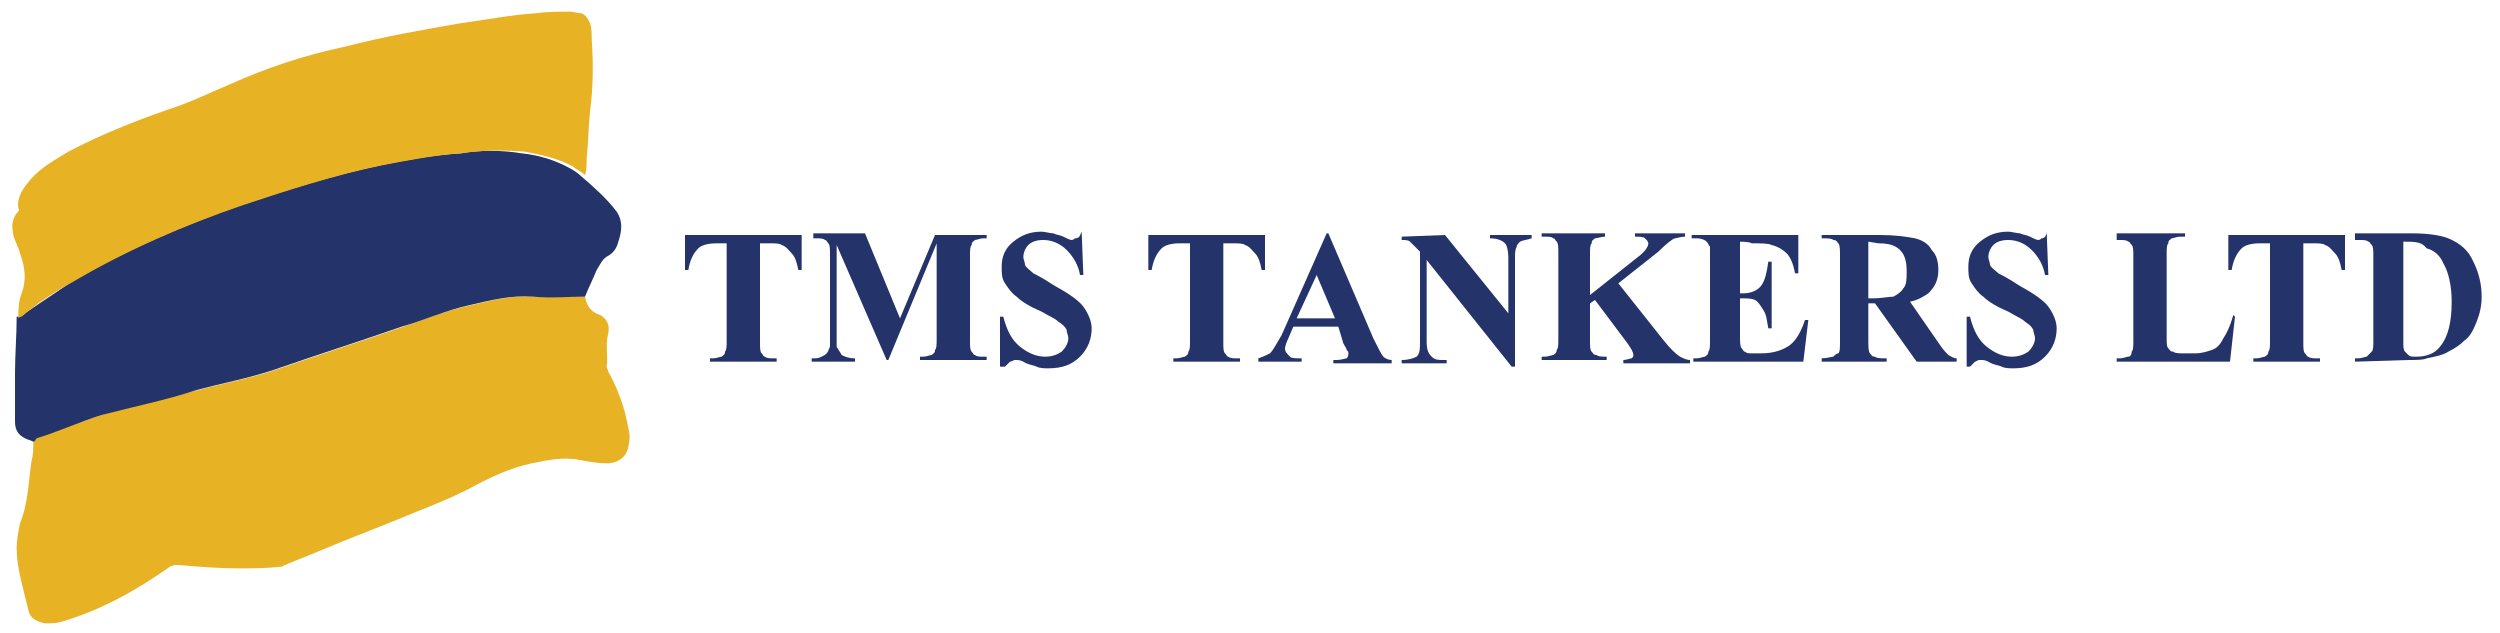 <svg xmlns="http://www.w3.org/2000/svg" xmlns:xlink="http://www.w3.org/1999/xlink" id="Layer_1" x="0px" y="0px" viewBox="0 0 150 38" style="enable-background:new 0 0 150 38;" xml:space="preserve"> <style type="text/css"> .st0{fill:#E7B223;} .st1{fill:#24346A;} </style> <g id="Layer_6"> </g> <g id="Ulysses"> </g> <g id="_x3C_Type_x3E__00000083770410043956989630000013075948468583787139_"> </g> <g id="_x3C_Type_x3E_"> </g> <path class="st0" d="M35.1,17.8c0.1,0.5,0.3,0.9,0.9,1.1c0.4,0.2,0.6,0.6,0.5,1.1c-0.2,0.7,0,1.3-0.1,2c0,0.1,0.1,0.2,0.1,0.3 c0.6,1.1,1,2.2,1.2,3.4c0.1,0.3,0.1,0.7,0,1.1c-0.1,0.6-0.6,1-1.3,1c-0.5,0-1.1-0.1-1.6-0.2c-1-0.2-1.9,0-2.9,0.2 c-1.4,0.3-2.6,0.9-3.9,1.6c-1,0.5-2,0.9-3,1.3c-1.9,0.8-3.8,1.5-5.7,2.3c-0.7,0.3-1.5,0.6-2.2,0.9c-0.1,0-0.1,0.1-0.2,0.1 c-0.9,0.1-1.8,0.1-2.7,0.1c-1.1,0-2.3-0.1-3.5-0.2c-0.2,0-0.3,0-0.5,0.1c-2,1.4-4.1,2.6-6.5,3.3c-0.3,0.1-0.6,0.1-1,0.1 c-0.5-0.1-0.9-0.3-1-0.8C1.4,35.3,1,34.1,1,32.9c0-0.5,0.1-1,0.2-1.5c0.5-1.2,0.5-2.5,0.7-3.8C2,27.3,2,26.9,2,26.5 c0.1-0.1,0.1-0.2,0.2-0.2c1.3-0.5,2.6-1,3.9-1.4c1.9-0.6,3.8-1,5.8-1.5c1.5-0.4,3.1-0.7,4.6-1.2c2.6-0.9,5.1-1.7,7.7-2.6 c1.4-0.5,2.7-1,4.1-1.3c1.3-0.3,2.5-0.6,3.8-0.5C33,17.8,34,17.8,35.1,17.8z"></path> <path class="st1" d="M35.1,17.8c-1,0-2.1,0.1-3.1,0c-1.3-0.1-2.5,0.2-3.8,0.5c-1.4,0.3-2.7,0.9-4.1,1.3c-2.6,0.9-5.1,1.7-7.7,2.6 c-1.5,0.5-3.1,0.8-4.6,1.2C10,24,8,24.4,6.1,24.9c-1.3,0.4-2.6,1-3.9,1.4c-0.1,0.1-0.1,0.2-0.2,0.2c-0.2-0.1-0.3-0.1-0.5-0.2 c-0.4-0.2-0.6-0.5-0.6-1c0-1,0-1.9,0-2.9c0-1.1,0.1-2.3,0.1-3.4C1,19,1.1,19,1.2,19c1-0.7,2.1-1.4,3.1-2.1c3.3-1.9,6.7-3.4,10.2-4.6 c2.7-0.9,5.5-1.8,8.4-2.4c1.5-0.3,3.1-0.6,4.7-0.7C28.8,9,30.1,9,31.3,9.2c1,0.1,2,0.4,2.9,0.9c0.2,0.1,0.5,0.3,0.7,0.5 c0.7,0.6,1.5,1.3,2.1,2.1c0.4,0.6,0.3,1.2,0.1,1.8c-0.1,0.4-0.3,0.7-0.7,0.9c-0.3,0.2-0.4,0.5-0.6,0.8 C35.6,16.7,35.3,17.3,35.1,17.8z"></path> <path class="st0" d="M35.1,10.5c-0.2-0.2-0.5-0.3-0.7-0.5c-0.9-0.5-1.9-0.7-2.9-0.9C30.2,9,28.9,9,27.7,9.2 c-1.6,0.1-3.1,0.4-4.7,0.7c-2.9,0.6-5.7,1.5-8.4,2.4c-3.5,1.2-7,2.7-10.2,4.6c-1.1,0.6-2.2,1.3-3.1,2.1C1.2,19,1.2,19,1.1,19.1 c0-0.5,0-1,0.2-1.5c0.3-0.8,0.2-1.6-0.1-2.4c-0.1-0.4-0.3-0.7-0.4-1.1c-0.1-0.5-0.1-0.9,0.2-1.3c0.1-0.1,0.2-0.2,0.1-0.3 c-0.1-0.7,0.3-1.2,0.7-1.7C2.5,10,3.3,9.6,4.1,9.1C6,8.1,8,7.3,10,6.6c1.3-0.4,2.5-1,3.7-1.5c2.2-1,4.6-1.8,7-2.3 c2.3-0.6,4.6-1,6.9-1.4c1.5-0.2,3-0.5,4.5-0.6c0.7-0.1,1.4-0.1,2.1-0.1c0.2,0,0.5,0.1,0.7,0.1c0.2,0.1,0.3,0.2,0.4,0.4 c0.2,0.3,0.2,0.7,0.2,1.1c0.1,1.5,0.1,2.9-0.1,4.4c-0.1,1-0.1,1.9-0.2,2.8C35.2,9.8,35.2,10.2,35.1,10.5z"></path> <g> <path class="st1" d="M48.1,14.1v2.1h-0.2c-0.1-0.5-0.2-0.8-0.4-1c-0.2-0.2-0.3-0.4-0.6-0.5c-0.1-0.1-0.4-0.1-0.7-0.1h-0.6v5.9 c0,0.4,0,0.6,0.1,0.7c0.1,0.1,0.1,0.2,0.2,0.2c0.1,0.1,0.3,0.1,0.5,0.1h0.2v0.2h-4v-0.2h0.2c0.2,0,0.4-0.1,0.5-0.1 c0.1-0.1,0.2-0.1,0.2-0.3c0.1-0.1,0.1-0.3,0.1-0.7v-5.8h-0.6c-0.5,0-0.9,0.1-1.1,0.3c-0.3,0.3-0.5,0.7-0.6,1.3h-0.2v-2.1L48.1,14.1 L48.1,14.1z"></path> <path class="st1" d="M54,19.1l2.1-5h3.1v0.2H59c-0.2,0-0.4,0.1-0.5,0.1c-0.1,0.1-0.2,0.1-0.2,0.3c-0.1,0.1-0.1,0.3-0.1,0.7v5 c0,0.4,0,0.6,0.1,0.7c0.1,0.1,0.1,0.2,0.2,0.2c0.1,0.1,0.3,0.1,0.5,0.1h0.2v0.2h-4v-0.2h0.2c0.2,0,0.4-0.1,0.5-0.1 c0.1-0.1,0.2-0.1,0.2-0.3c0.1-0.1,0.1-0.3,0.1-0.7v-5.7l-2.9,7h-0.1l-3-6.9v5.4c0,0.4,0,0.6,0,0.7c0.1,0.2,0.2,0.3,0.3,0.5 c0.2,0.1,0.4,0.2,0.8,0.2v0.2h-2.6v-0.2h0.1c0.2,0,0.3,0,0.5-0.1c0.2-0.1,0.2-0.1,0.3-0.2c0.1-0.1,0.1-0.2,0.2-0.4 c0-0.1,0-0.2,0-0.6v-4.9c0-0.4,0-0.6-0.1-0.7c-0.1-0.1-0.1-0.2-0.2-0.2c-0.1-0.1-0.3-0.1-0.5-0.1h-0.2V14h3.1L54,19.1z"></path> <path class="st1" d="M64.9,13.9l0.1,2.6h-0.2c-0.1-0.6-0.4-1.1-0.8-1.5c-0.4-0.4-0.9-0.6-1.4-0.6c-0.4,0-0.7,0.1-0.9,0.3 c-0.2,0.2-0.3,0.5-0.3,0.7c0,0.2,0.1,0.3,0.1,0.5c0.1,0.2,0.3,0.3,0.5,0.5c0.2,0.1,0.6,0.3,1.2,0.7c0.9,0.5,1.5,0.9,1.8,1.3 c0.3,0.4,0.5,0.9,0.5,1.3c0,0.6-0.2,1.2-0.7,1.7s-1.1,0.7-1.9,0.7c-0.2,0-0.5,0-0.7-0.1c-0.2-0.1-0.5-0.1-0.8-0.3 c-0.2-0.1-0.3-0.1-0.5-0.1c-0.1,0-0.2,0.1-0.3,0.1c-0.1,0.1-0.2,0.2-0.3,0.3H60V19h0.2c0.2,0.8,0.5,1.4,1,1.8 c0.5,0.4,1,0.6,1.5,0.6c0.4,0,0.7-0.1,1-0.3c0.2-0.2,0.4-0.5,0.4-0.8c0-0.2-0.1-0.3-0.1-0.5c-0.1-0.2-0.2-0.3-0.5-0.5 c-0.2-0.2-0.5-0.3-1-0.6c-0.7-0.3-1.2-0.6-1.5-0.9c-0.3-0.2-0.5-0.5-0.7-0.8c-0.2-0.3-0.2-0.6-0.2-1c0-0.6,0.2-1.1,0.7-1.5 c0.5-0.4,1-0.6,1.7-0.6c0.2,0,0.5,0.1,0.7,0.1c0.2,0.1,0.4,0.1,0.6,0.2c0.2,0.1,0.4,0.2,0.5,0.2s0.2-0.1,0.2-0.1 C64.8,14.3,64.8,14.1,64.9,13.9L64.9,13.9L64.9,13.9z"></path> <path class="st1" d="M75.9,14.1v2.1h-0.2c-0.1-0.5-0.2-0.8-0.4-1s-0.3-0.4-0.6-0.5c-0.1-0.1-0.4-0.1-0.7-0.1h-0.6v5.9 c0,0.4,0,0.6,0.1,0.7c0.1,0.1,0.1,0.2,0.2,0.2c0.1,0.1,0.3,0.1,0.5,0.1h0.2v0.2h-4v-0.2h0.2c0.2,0,0.4-0.1,0.5-0.1 c0.1-0.1,0.2-0.1,0.2-0.3c0.1-0.1,0.1-0.3,0.1-0.7v-5.8h-0.6c-0.5,0-0.9,0.1-1.1,0.3c-0.3,0.3-0.5,0.7-0.6,1.3h-0.2v-2.1L75.9,14.1 L75.9,14.1z"></path> <path class="st1" d="M80.3,19.6h-2.7l-0.3,0.7c-0.1,0.2-0.2,0.5-0.2,0.6c0,0.2,0.1,0.3,0.3,0.5c0.1,0.1,0.3,0.1,0.7,0.1v0.2h-2.6 v-0.2c0.3-0.1,0.5-0.2,0.7-0.3c0.2-0.2,0.4-0.6,0.7-1.1l2.7-6.1h0.1l2.7,6.3c0.3,0.6,0.5,1,0.6,1.1c0.1,0.1,0.3,0.2,0.5,0.2v0.2H80 v-0.2h0.2c0.3,0,0.5-0.1,0.6-0.1c0.1-0.1,0.1-0.2,0.1-0.3c0-0.1,0-0.1-0.1-0.2c0-0.1-0.1-0.2-0.2-0.4L80.3,19.6z M80.1,19.1 L79,16.5l-1.2,2.6H80.1z"></path> <path class="st1" d="M86.7,14.1l3.8,4.7v-3.3c0-0.5-0.1-0.8-0.2-0.9c-0.2-0.2-0.5-0.3-0.9-0.3v-0.2h2.5v0.2 c-0.3,0.1-0.5,0.1-0.7,0.2c-0.1,0.1-0.2,0.2-0.2,0.3c-0.1,0.2-0.1,0.4-0.1,0.7V22h-0.2l-5.1-6.4v4.9c0,0.5,0.1,0.7,0.3,0.9 c0.2,0.2,0.4,0.2,0.7,0.2h0.2v0.2h-2.7v-0.2c0.4,0,0.7-0.1,0.9-0.2c0.2-0.2,0.2-0.5,0.2-0.9v-5.4L85,14.9c-0.2-0.2-0.3-0.3-0.4-0.4 c-0.1-0.1-0.3-0.1-0.5-0.1v-0.2L86.7,14.1L86.7,14.1z"></path> <path class="st1" d="M97.1,17l2.7,3.4c0.4,0.5,0.7,0.8,1,1c0.2,0.1,0.4,0.2,0.6,0.2v0.2h-4v-0.2c0.2,0,0.4-0.1,0.5-0.1 c0.1-0.1,0.1-0.1,0.1-0.2c0-0.2-0.2-0.5-0.5-0.9L95.7,18l-0.3,0.2v2.2c0,0.4,0,0.6,0.1,0.7c0.1,0.1,0.1,0.2,0.3,0.2 c0.1,0.1,0.3,0.1,0.6,0.1v0.2h-3.9v-0.2h0.2c0.2,0,0.4-0.1,0.5-0.1c0.1-0.1,0.2-0.1,0.2-0.3c0.1-0.1,0.1-0.3,0.1-0.7v-5.1 c0-0.4,0-0.6-0.1-0.7c-0.1-0.1-0.1-0.2-0.2-0.2c-0.1-0.1-0.3-0.1-0.5-0.1h-0.2V14h3.8v0.2c-0.2,0-0.5,0.1-0.6,0.1 c-0.1,0.1-0.2,0.1-0.2,0.3c-0.1,0.1-0.1,0.3-0.1,0.7v2.4l2.9-2.3c0.4-0.3,0.6-0.6,0.6-0.8c0-0.1-0.1-0.2-0.2-0.3 c-0.1-0.1-0.3-0.1-0.6-0.1v-0.2h3v0.2c-0.3,0-0.5,0.1-0.6,0.1s-0.5,0.3-1,0.8L97.1,17z"></path> <path class="st1" d="M104.4,14.5v3.1h0.2c0.5,0,0.9-0.2,1.1-0.5s0.3-0.7,0.4-1.4h0.2v4h-0.2c-0.1-0.5-0.1-0.8-0.3-1.1 s-0.3-0.5-0.5-0.6c-0.2-0.1-0.5-0.1-0.9-0.1v2.2c0,0.4,0,0.7,0.1,0.8c0.1,0.1,0.1,0.2,0.2,0.2c0.1,0.1,0.2,0.1,0.5,0.1h0.5 c0.7,0,1.3-0.2,1.7-0.5c0.4-0.3,0.7-0.9,0.9-1.5h0.2l-0.3,2.5h-6.6v-0.2h0.2c0.2,0,0.4-0.1,0.5-0.1c0.1-0.1,0.2-0.1,0.2-0.3 c0.1-0.1,0.1-0.3,0.1-0.7v-5c0-0.3,0-0.6,0-0.6c-0.1-0.1-0.1-0.2-0.2-0.3c-0.1-0.1-0.3-0.2-0.6-0.2h-0.3v-0.2h6.4v2.3h-0.2 c-0.1-0.6-0.3-1-0.5-1.2s-0.5-0.4-0.9-0.5c-0.2-0.1-0.6-0.1-1.2-0.1C105,14.5,104.4,14.5,104.4,14.5z"></path> <path class="st1" d="M112.1,18.2v2.2c0,0.4,0,0.7,0.1,0.8c0.1,0.1,0.1,0.2,0.3,0.2c0.1,0.1,0.3,0.1,0.7,0.1v0.2h-3.9v-0.2 c0.3,0,0.6-0.1,0.7-0.1c0.1-0.1,0.2-0.2,0.3-0.2c0.1-0.1,0.1-0.3,0.1-0.8v-5c0-0.4,0-0.7-0.1-0.8c-0.1-0.1-0.1-0.2-0.3-0.2 c-0.1-0.1-0.3-0.1-0.7-0.1v-0.2h3.5c0.9,0,1.6,0.1,2.1,0.2c0.4,0.1,0.8,0.3,1,0.7c0.3,0.3,0.4,0.7,0.4,1.2c0,0.6-0.2,1-0.6,1.4 c-0.3,0.2-0.6,0.4-1.1,0.5l1.8,2.6c0.2,0.3,0.4,0.5,0.5,0.6c0.2,0.1,0.3,0.2,0.5,0.2v0.2H115l-2.5-3.5L112.1,18.2L112.1,18.2z M112.1,14.5v3.4h0.3c0.5,0,0.9-0.1,1.2-0.1c0.2-0.1,0.5-0.3,0.6-0.5c0.2-0.2,0.2-0.6,0.2-1c0-0.6-0.1-1-0.4-1.3 c-0.3-0.3-0.7-0.4-1.3-0.4L112.1,14.5L112.1,14.5z"></path> <path class="st1" d="M122.8,13.9l0.1,2.6h-0.2c-0.1-0.6-0.4-1.1-0.8-1.5c-0.4-0.4-0.9-0.6-1.4-0.6c-0.4,0-0.7,0.1-0.9,0.3 c-0.2,0.2-0.3,0.5-0.3,0.7c0,0.2,0.1,0.3,0.1,0.5c0.1,0.2,0.3,0.3,0.5,0.5c0.2,0.1,0.6,0.3,1.2,0.7c0.9,0.5,1.5,0.9,1.8,1.3 c0.3,0.4,0.5,0.9,0.5,1.3c0,0.6-0.2,1.2-0.7,1.7c-0.5,0.5-1.1,0.7-1.9,0.7c-0.2,0-0.5,0-0.7-0.1s-0.5-0.1-0.8-0.3 c-0.2-0.1-0.3-0.1-0.5-0.1s-0.2,0.1-0.3,0.1c-0.1,0.1-0.2,0.2-0.3,0.3H118V19h0.2c0.2,0.8,0.5,1.4,1,1.8c0.5,0.4,1,0.6,1.5,0.6 c0.4,0,0.7-0.1,1-0.3c0.2-0.2,0.4-0.5,0.4-0.8c0-0.2-0.1-0.3-0.1-0.5c-0.1-0.2-0.2-0.3-0.5-0.5c-0.2-0.2-0.5-0.3-1-0.6 c-0.7-0.3-1.2-0.6-1.5-0.9c-0.3-0.2-0.5-0.5-0.7-0.8c-0.2-0.3-0.2-0.6-0.2-1c0-0.6,0.2-1.1,0.7-1.5c0.5-0.4,1-0.6,1.7-0.6 c0.2,0,0.5,0.1,0.7,0.1c0.2,0.1,0.4,0.1,0.6,0.2c0.2,0.1,0.4,0.2,0.5,0.2s0.2-0.1,0.2-0.1C122.7,14.3,122.8,14.1,122.8,13.9 L122.8,13.9L122.8,13.9z"></path> <path class="st1" d="M134.1,19l-0.3,2.7H127v-0.2h0.2c0.2,0,0.4-0.1,0.5-0.1s0.2-0.1,0.2-0.3c0.1-0.1,0.1-0.3,0.1-0.7v-5 c0-0.4,0-0.6-0.1-0.7c-0.1-0.1-0.1-0.2-0.2-0.2c-0.1-0.1-0.3-0.1-0.5-0.1H127V14h4.1v0.2h-0.3c-0.2,0-0.4,0.1-0.5,0.1 c-0.1,0.1-0.2,0.1-0.2,0.3c-0.1,0.1-0.1,0.3-0.1,0.7v4.9c0,0.4,0,0.6,0.1,0.7c0.1,0.1,0.1,0.2,0.3,0.2c0.1,0.1,0.3,0.1,0.7,0.1h0.6 c0.4,0,0.7-0.1,1-0.2c0.3-0.1,0.5-0.3,0.7-0.7c0.2-0.3,0.4-0.7,0.6-1.4L134.1,19L134.1,19z"></path> <path class="st1" d="M140.7,14.1v2.1h-0.2c-0.1-0.5-0.2-0.8-0.4-1c-0.2-0.2-0.3-0.4-0.6-0.5c-0.1-0.1-0.4-0.1-0.7-0.1h-0.6v5.9 c0,0.4,0,0.6,0.1,0.7c0.1,0.1,0.1,0.2,0.2,0.2c0.1,0.1,0.3,0.1,0.5,0.1h0.2v0.2h-4v-0.2h0.2c0.2,0,0.4-0.1,0.5-0.1 c0.1-0.1,0.2-0.1,0.2-0.3c0.1-0.1,0.1-0.3,0.1-0.7v-5.8h-0.6c-0.5,0-0.9,0.1-1.1,0.3c-0.3,0.3-0.5,0.7-0.6,1.3h-0.2v-2.1 L140.7,14.1L140.7,14.1z"></path> <path class="st1" d="M141.3,21.7v-0.2h0.2c0.2,0,0.4-0.1,0.5-0.1c0.1-0.1,0.2-0.2,0.3-0.3c0.1-0.1,0.1-0.3,0.1-0.7v-5 c0-0.4,0-0.6-0.1-0.7c-0.1-0.1-0.1-0.2-0.2-0.2c-0.1-0.1-0.3-0.1-0.5-0.1h-0.3V14h3.4c0.9,0,1.7,0.1,2.2,0.3 c0.7,0.3,1.2,0.7,1.5,1.4c0.3,0.6,0.5,1.3,0.5,2.1c0,0.5-0.1,1-0.3,1.5c-0.2,0.5-0.4,0.9-0.7,1.1c-0.3,0.3-0.6,0.5-1,0.7 c-0.3,0.2-0.8,0.3-1.3,0.4c-0.2,0.1-0.6,0.1-1.1,0.1L141.3,21.7L141.3,21.7z M144.2,14.5v6c0,0.3,0,0.5,0.1,0.6 c0.1,0.1,0.1,0.1,0.2,0.2s0.2,0.1,0.5,0.1c0.6,0,1.1-0.2,1.4-0.6c0.5-0.6,0.7-1.5,0.7-2.7c0-1-0.2-1.8-0.5-2.3 c-0.2-0.5-0.6-0.8-1-0.9C145.3,14.5,144.9,14.5,144.2,14.5z"></path> </g> </svg>